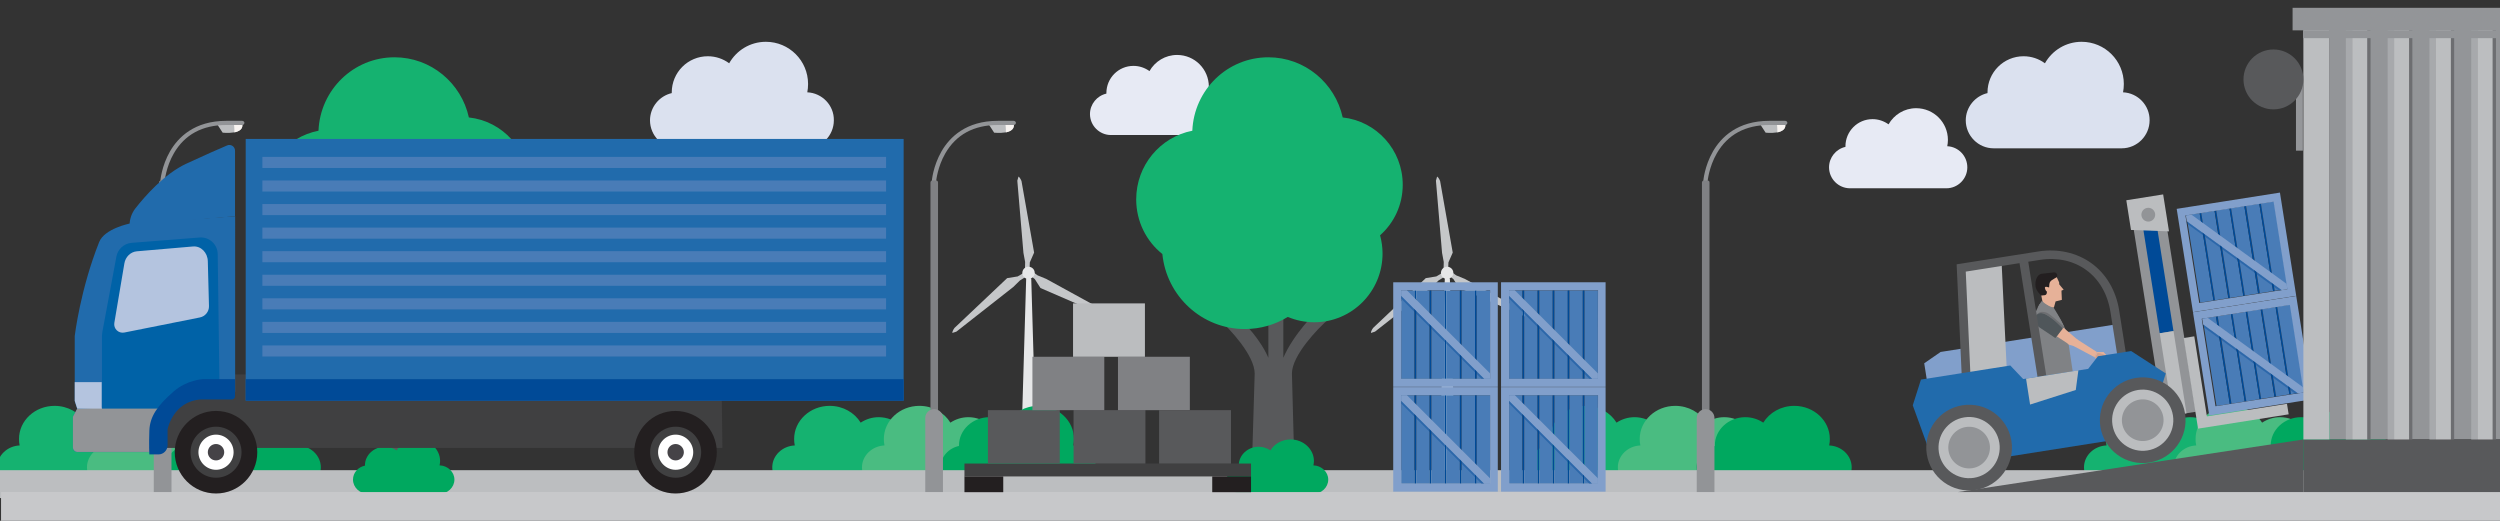 <?xml version="1.0" encoding="utf-8"?>
<!-- Generator: Adobe Illustrator 21.1.0, SVG Export Plug-In . SVG Version: 6.00 Build 0)  -->
<svg version="1.1" id="Layer_1" xmlns="http://www.w3.org/2000/svg" xmlns:xlink="http://www.w3.org/1999/xlink" x="0px" y="0px"
	 viewBox="0 0 1920 400" style="enable-background:new 0 0 1920 400;" xml:space="preserve">
<rect x="0" y="0" width="1920" height="400" fill="#333333" stroke="none"/>
<style type="text/css">
	.st0{fill:#C5C7C9;}
	.st1{fill:#E6E7E8;}
	.st2{fill:#15B270;}
	.st3{fill:#4ABC81;}
	.st4{fill:#00A85F;}
	.st5{fill:#BCBEC0;}
	.st6{fill:#E7EAF4;}
	.st7{fill:#DBE1EF;}
	.st8{fill:#929497;}
	.st9{fill:#004A97;}
	.st10{fill:#BBBDBF;}
	.st11{fill:#819FCB;}
	.st12{fill:#231F20;}
	.st13{fill:#E6B198;}
	.st14{fill:#808285;}
	.st15{fill:#CFA08C;}
	.st16{fill:#BD9480;}
	.st17{fill:#AE8878;}
	.st18{fill:#939598;}
	.st19{fill:#A7A9AC;}
	.st20{fill:#6D6E71;}
	.st21{fill:#4F565A;}
	.st22{fill:#58595B;}
	.st23{fill:#216BAC;}
	.st24{fill:#497CB7;}
	.st25{opacity:0.4;fill:#004A97;enable-background:new    ;}
	.st26{fill:#F8F4F1;}
	.st27{fill:#808184;}
	.st28{fill:#C7C8CA;}
	.st29{fill:#95979A;}
	.st30{fill:#404041;}
	.st31{fill:#0062A7;}
	.st32{fill:#B4C4DF;}
	.st33{fill:#FFFFFF;}
	.st34{fill:#454347;}
</style>
<g>
	<path class="st0" d="M1106,139l9.7,55l-3.3,7.5l-0.2,4.9l-3.5,0.1l0.1-5.3l-1.3-7l-4.7-55.4l0.9-3.2C1105,136.4,1106,139,1106,139"
		/>
	<path class="st0" d="M1118.4,211.5l6.6,2.7l48.7,26.7l2.2,2.5c-1.4,0.7-4.1,0-4.1,0l-51.2-22.2l-4.4-6.9l-3.9-2.9l1.8-3
		L1118.4,211.5"/>
	<path class="st0" d="M1095,213.6l8.1-1.3l4.2-2.5l2,2.8l-4.5,2.8l-5.1,5l-43.7,34.3l-3.1,1c-0.1-1.5,1.6-3.8,1.6-3.8L1095,213.6"/>
	<path class="st1" d="M1105.2,364h12.7l-4.4-150.1h-0.5c1.4-0.5,2.6-1.6,3-3.1c0.7-2.5-0.8-5.1-3.4-5.8c-2.5-0.7-5.1,0.8-5.8,3.4
		c-0.6,2.4,0.7,4.7,2.9,5.6h-0.1L1105.2,364z"/>
</g>
<g>
	<path class="st0" d="M784.5,139l9.7,55l-3.3,7.5l-0.2,4.9l-3.5,0.1l0.1-5.3l-1.3-7l-4.7-55.4l0.9-3.2
		C783.5,136.4,784.5,139,784.5,139"/>
	<path class="st0" d="M796.9,211.5l6.6,2.7l48.7,26.7l2.2,2.5c-1.4,0.7-4.1,0-4.1,0l-51.2-22.2l-4.4-6.9l-3.9-2.9l1.8-3L796.9,211.5
		"/>
	<path class="st0" d="M773.5,213.6l8.1-1.3l4.2-2.5l2,2.8l-4.5,2.8l-5.1,5l-43.7,34.3l-3.1,1c-0.1-1.5,1.6-3.8,1.6-3.8L773.5,213.6"
		/>
	<path class="st1" d="M783.7,364h12.7l-4.4-150.1h-0.5c1.4-0.5,2.6-1.6,3-3.1c0.7-2.5-0.8-5.1-3.4-5.8c-2.5-0.7-5.1,0.8-5.8,3.4
		c-0.6,2.4,0.7,4.7,2.9,5.6h-0.1L783.7,364z"/>
</g>
<g>
	<path class="st2" d="M1190.9,342.1c-0.4-1.6-0.5-3.3-0.5-5c0-14,12.2-25.4,27.3-25.4c10.2,0,19.1,5.2,23.8,12.9
		c3.9-2.6,8.7-4.2,13.8-4.2c12.9,0,23.4,9.7,23.4,21.7l0,0.4c8,1.7,14.1,8.4,14.1,16.4c0,9.2-8.1,16.8-18.1,16.8h-83
		c-9.9,0-18.1-7.5-18.1-16.8C1173.6,349.9,1181.3,342.5,1190.9,342.1"/>
	<path class="st3" d="M1259.8,342.1c-0.4-1.6-0.5-3.3-0.5-5c0-14,12.2-25.4,27.3-25.4c10.2,0,19.1,5.2,23.8,12.9
		c3.9-2.6,8.7-4.2,13.8-4.2c12.9,0,23.4,9.7,23.4,21.7l0,0.4c8,1.7,14.1,8.4,14.1,16.4c0,9.2-8.1,16.8-18.1,16.8h-83
		c-9.9,0-18.1-7.5-18.1-16.8C1242.5,349.9,1250.2,342.5,1259.8,342.1"/>
	<path class="st4" d="M1404.8,342.1c0.4-1.6,0.5-3.3,0.5-5c0-14-12.2-25.4-27.3-25.4c-10.2,0-19.1,5.2-23.8,12.9
		c-3.9-2.6-8.7-4.2-13.8-4.2c-12.9,0-23.4,9.7-23.4,21.7l0,0.4c-8,1.7-14.1,8.4-14.1,16.4c0,9.2,8.1,16.8,18.1,16.8h83
		c9.9,0,18.1-7.5,18.1-16.8C1422.1,349.9,1414.4,342.5,1404.8,342.1"/>
	<path class="st2" d="M1617.8,342.1c-0.4-1.6-0.5-3.3-0.5-5c0-14,12.2-25.4,27.3-25.4c10.2,0,19.1,5.2,23.8,12.9
		c3.9-2.6,8.7-4.2,13.8-4.2c12.9,0,23.4,9.7,23.4,21.7l0,0.4c8,1.7,14.1,8.4,14.1,16.4c0,9.2-8.1,16.8-18.1,16.8h-83
		c-9.9,0-18.1-7.5-18.1-16.8C1600.5,349.9,1608.2,342.5,1617.8,342.1"/>
	<path class="st3" d="M1686.7,342.1c-0.4-1.6-0.5-3.3-0.5-5c0-14,12.2-25.4,27.3-25.4c10.2,0,19.1,5.2,23.8,12.9
		c3.9-2.6,8.7-4.2,13.8-4.2c12.9,0,23.4,9.7,23.4,21.7l0,0.4c8,1.7,14.1,8.4,14.1,16.4c0,9.2-8.1,16.8-18.1,16.8h-83
		c-9.9,0-18.1-7.5-18.1-16.8C1669.4,349.9,1677.1,342.5,1686.7,342.1"/>
	<path class="st4" d="M1831.7,342.1c0.4-1.6,0.5-3.3,0.5-5c0-14-12.2-25.4-27.3-25.4c-10.2,0-19.1,5.2-23.8,12.9
		c-3.9-2.6-8.7-4.2-13.8-4.2c-12.9,0-23.4,9.7-23.4,21.7l0,0.4c-8,1.7-14.1,8.4-14.1,16.4c0,9.2,8.1,16.8,18.1,16.8h83
		c9.9,0,18.1-7.5,18.1-16.8C1849,349.9,1841.3,342.5,1831.7,342.1"/>
	<path class="st2" d="M610.4,342.1c-0.4-1.6-0.5-3.3-0.5-5c0-14,12.2-25.4,27.3-25.4c10.2,0,19.1,5.2,23.8,12.9
		c3.9-2.6,8.7-4.2,13.8-4.2c12.9,0,23.4,9.7,23.4,21.7l0,0.4c8,1.7,14.1,8.4,14.1,16.4c0,9.2-8.1,16.8-18.1,16.8h-83
		c-9.9,0-18.1-7.5-18.1-16.8C593.1,349.9,600.8,342.5,610.4,342.1"/>
	<path class="st3" d="M679.3,342.1c-0.4-1.6-0.5-3.3-0.5-5c0-14,12.2-25.4,27.3-25.4c10.2,0,19.1,5.2,23.8,12.9
		c3.9-2.6,8.7-4.2,13.8-4.2c12.9,0,23.4,9.7,23.4,21.7l0,0.4c8,1.7,14.1,8.4,14.1,16.4c0,9.2-8.1,16.8-18.1,16.8h-83
		c-9.9,0-18.1-7.5-18.1-16.8C662,349.9,669.8,342.5,679.3,342.1"/>
	<path class="st4" d="M824.3,342.1c0.4-1.6,0.5-3.3,0.5-5c0-14-12.2-25.4-27.3-25.4c-10.2,0-19.1,5.2-23.8,12.9
		c-3.9-2.6-8.7-4.2-13.8-4.2c-12.9,0-23.4,9.7-23.4,21.7l0,0.4c-8,1.7-14.1,8.4-14.1,16.4c0,9.2,8.1,16.8,18.1,16.8h83
		c9.9,0,18.1-7.5,18.1-16.8C841.6,349.9,833.9,342.5,824.3,342.1"/>
	<path class="st2" d="M15.1,342.1c-0.4-1.6-0.5-3.3-0.5-5c0-14,12.2-25.4,27.3-25.4c10.2,0,19.1,5.2,23.8,12.9
		c3.9-2.6,8.7-4.2,13.8-4.2c12.9,0,23.4,9.7,23.4,21.7l0,0.4c8,1.7,14.1,8.4,14.1,16.4c0,9.2-8.1,16.8-18.1,16.8h-83
		c-9.9,0-18.1-7.5-18.1-16.8C-2.2,349.9,5.6,342.5,15.1,342.1"/>
	<path class="st3" d="M84.1,342.1c-0.4-1.6-0.5-3.3-0.5-5c0-14,12.2-25.4,27.3-25.4c10.2,0,19.1,5.2,23.8,12.9
		c3.9-2.6,8.7-4.2,13.8-4.2c12.9,0,23.4,9.7,23.4,21.7l0,0.4c8,1.7,14.1,8.4,14.1,16.4c0,9.2-8.1,16.8-18.1,16.8h-83
		c-9.9,0-18.1-7.5-18.1-16.8C66.8,349.9,74.5,342.5,84.1,342.1"/>
	<path class="st4" d="M229.1,342.1c0.4-1.6,0.5-3.3,0.5-5c0-14-12.2-25.4-27.3-25.4c-10.2,0-19.1,5.2-23.8,12.9
		c-3.9-2.6-8.7-4.2-13.8-4.2c-12.9,0-23.4,9.7-23.4,21.7l0,0.4c-8,1.7-14.1,8.4-14.1,16.4c0,9.2,8.1,16.8,18.1,16.8h83
		c9.9,0,18.1-7.5,18.1-16.8C246.4,349.9,238.6,342.5,229.1,342.1"/>
	<rect x="-9" y="361.1" class="st5" width="1955.5" height="21.4"/>
</g>
<path class="st6" d="M1495.5,112.3c0.3-1.6,0.5-3.2,0.5-4.8c0-13.5-10.9-24.4-24.4-24.4c-9.1,0-17,5-21.2,12.4
	c-3.5-2.5-7.7-4-12.3-4c-11.5,0-20.8,9.3-20.8,20.9l0,0.4c-7.2,1.6-12.6,8.1-12.6,15.7c0,8.9,7.3,16.1,16.1,16.1h74
	c8.9,0,16.1-7.3,16.1-16.1C1510.9,119.8,1504.1,112.7,1495.5,112.3"/>
<path class="st7" d="M1630.5,70.9c0.4-2.1,0.6-4.2,0.6-6.4c0-17.9-14.5-32.4-32.4-32.4c-12.1,0-22.6,6.6-28.2,16.5
	c-4.6-3.4-10.3-5.4-16.4-5.4c-15.3,0-27.7,12.4-27.7,27.8l0,0.5c-9.5,2.2-16.7,10.8-16.7,20.9c0,11.8,9.6,21.5,21.4,21.5h98.4
	c11.8,0,21.4-9.7,21.4-21.5C1651,80.9,1641.9,71.4,1630.5,70.9"/>
<path class="st6" d="M927.9,71.4c0.3-1.6,0.5-3.2,0.5-4.8c0-13.5-10.9-24.4-24.4-24.4c-9.1,0-17,5-21.2,12.4c-3.5-2.5-7.7-4-12.3-4
	c-11.5,0-20.8,9.3-20.8,20.9l0,0.4c-7.2,1.6-12.6,8.1-12.6,15.7c0,8.9,7.3,16.1,16.1,16.1h74c8.9,0,16.1-7.3,16.1-16.1
	C943.4,78.9,936.5,71.8,927.9,71.4"/>
<path class="st7" d="M620,70.9c0.4-2.1,0.6-4.2,0.6-6.4c0-17.9-14.5-32.4-32.4-32.4c-12.1,0-22.6,6.6-28.2,16.5
	c-4.6-3.4-10.3-5.4-16.4-5.4c-15.3,0-27.7,12.4-27.7,27.8l0,0.5c-9.5,2.2-16.7,10.8-16.7,20.9c0,11.8,9.6,21.5,21.4,21.5h98.4
	c11.8,0,21.4-9.7,21.4-21.5C640.6,80.9,631.4,71.4,620,70.9"/>
<g>
	<g>
		<g>
			
				<rect x="1647.8" y="151.8" transform="matrix(0.988 -0.156 0.156 0.988 -16.445 261.57)" class="st8" width="25.4" height="167.7"/>
			
				<rect x="1650.1" y="152.2" transform="matrix(0.988 -0.156 0.156 0.988 -11.586 260.409)" class="st9" width="10.7" height="103.8"/>
			<polygon class="st10" points="1665.8,177.7 1636.6,176.6 1633,153.8 1661.3,149.3 			"/>
			
				<ellipse transform="matrix(0.988 -0.156 0.156 0.988 -5.591 258.99)" class="st8" cx="1649.5" cy="165.2" rx="5.3" ry="5.3"/>
			
				<rect x="1663.2" y="255" transform="matrix(0.988 -0.156 0.156 0.988 -24.331 263.455)" class="st10" width="10.7" height="63.9"/>
			<polygon class="st10" points="1694.9,319.8 1685.2,258.3 1677.1,259.6 1688.1,329.2 1757.7,318.2 1756.4,310.1 			"/>
		</g>
		<g>
			<polygon class="st11" points="1477.8,279 1490.4,270.3 1625.8,249 1631.4,284.6 1482.4,308.1 			"/>
			<g>
				<path class="st12" d="M1577.4,209.2c-3,0.3-6.6,0.7-9,1c-4.7,0.6-5.5,6.4-5.1,9.8c0.4,3.4,4.2,6.9,4.2,6.9l5.1,1.5l6.9-15.5
					C1580.7,211.3,1579.4,209,1577.4,209.2"/>
				<path class="st13" d="M1581.4,216.8l-1.8-3.9c0,0-2.4,1.3-3.7,2.2c-1.1,0.8-2.1,1.3-2.2,5.7c0,0-3.7-1.5-3.2,0.5
					c0.3,1.3,0.9,2.3,1.5,2.6c0,0,0.3,2.5-1.6,2.8c-1.9,0.3-2.7,0.2-2.7,0.2l0.8,4.1c0,0,0.7,6.8,8.9,5.2l1.3-4.7l4.8-1.2l-0.3-7.1
					l1.7-0.7l-3.4-4.1L1581.4,216.8"/>
				<path class="st14" d="M1568.3,231.1c0,0,3.5,3.9,8.9,5.2c0,0,4.9,7.8,7.1,12.5c2.1,4.7-2.9,0.7-2.9,0.7l-16.4-13.2
					C1565,236.3,1567.3,231.6,1568.3,231.1z"/>
				<path class="st14" d="M1576.3,237.7c-7.1-6.8-9.9-4.1-9.9-4.1s-4.1,7-5,12.3c-1,5.3-0.2,11.5-0.2,11.5l5.2,19.9l1,19.5
					c0,0,14.8,1.4,25.5-4.6l-1.3-8.5l-3.8-25.6c-0.2-1.5-0.6-2.9-1.2-4.2C1585.2,250.2,1581.6,242.6,1576.3,237.7"/>
				<path class="st13" d="M1608.6,274.3l3.5,3.7l3.6,0.4c0,0,1.9-3.2,2.5-5l-2.6-3l-5.2,0L1608.6,274.3"/>
				<path class="st15" d="M1615.7,278.3l-1.1-0.1l-1.7-0.2l-0.8-0.1l-3.1-3.2l1.9-3.6c2.6,0.1,5,1.1,7.2,2.5
					C1617.4,275.4,1615.8,278.2,1615.7,278.3C1615.7,278.3,1615.7,278.3,1615.7,278.3"/>
				<polyline class="st16" points="1583.3,292.7 1583.3,292.7 1583.9,292.5 1583.9,292.5 1583.3,292.7 				"/>
				<polyline class="st17" points="1579.5,294.1 1579.5,294.1 1583.3,292.7 1579.5,294.1 				"/>
				<g>
					<path class="st18" d="M1562.7,245c0-0.1,0-0.2,0-0.3C1562.7,244.8,1562.7,244.9,1562.7,245z"/>
					<path class="st18" d="M1565.2,250.3c0,0-0.1-0.1-0.1-0.1C1565.1,250.2,1565.1,250.2,1565.2,250.3z"/>
					<path class="st18" d="M1562.9,244.2c0-0.1,0-0.2,0.1-0.2C1562.9,244,1562.9,244.1,1562.9,244.2z"/>
					<path class="st18" d="M1566.2,251.3c-0.1-0.1-0.2-0.2-0.3-0.2C1566,251.1,1566.1,251.2,1566.2,251.3z"/>
					<path class="st18" d="M1563.2,243.2c0.2-0.3,0.3-0.6,0.5-0.8C1563.5,242.6,1563.4,242.9,1563.2,243.2z"/>
					<path class="st18" d="M1564.3,249.3c-0.1-0.1-0.1-0.1-0.1-0.2C1564.2,249.1,1564.2,249.2,1564.3,249.3z"/>
					<path class="st18" d="M1562.9,246.4c0-0.1,0-0.1,0-0.2C1562.8,246.3,1562.9,246.4,1562.9,246.4z"/>
					<path class="st18" d="M1563.1,247.1C1563.1,247.1,1563.1,247.1,1563.1,247.1C1563.1,247.1,1563.1,247.1,1563.1,247.1z"/>
					<path class="st18" d="M1562.8,245.7c0-0.1,0-0.2,0-0.3C1562.7,245.6,1562.7,245.6,1562.8,245.7z"/>
					<path class="st18" d="M1564.7,249.8c-0.1-0.1-0.1-0.1-0.2-0.2C1564.6,249.7,1564.7,249.7,1564.7,249.8z"/>
					<path class="st18" d="M1565.8,250.9c-0.1-0.1-0.2-0.1-0.2-0.2C1565.6,250.8,1565.7,250.8,1565.8,250.9z"/>
					<polygon class="st18" points="1566.9,251.8 1578.7,259.7 1578.7,259.7 					"/>
					<path class="st18" d="M1563.9,248.7c0-0.1-0.1-0.1-0.1-0.2C1563.8,248.5,1563.8,248.6,1563.9,248.7z"/>
					<path class="st18" d="M1566.2,251.3c0.4,0.3,0.6,0.5,0.6,0.5s-0.2-0.1-0.4-0.3C1566.4,251.5,1566.3,251.4,1566.2,251.3z"/>
					<path class="st18" d="M1563.5,248c0-0.1-0.1-0.1-0.1-0.2C1563.4,247.9,1563.4,247.9,1563.5,248z"/>
					<path class="st19" d="M1564.1,249c-0.1-0.1-0.2-0.3-0.3-0.4C1564,248.8,1564.1,248.9,1564.1,249z"/>
					<path class="st19" d="M1565.6,250.7c-0.1-0.1-0.3-0.3-0.4-0.4C1565.3,250.4,1565.4,250.6,1565.6,250.7z"/>
					<path class="st19" d="M1565.9,251c0,0-0.1-0.1-0.1-0.1C1565.8,251,1565.9,251,1565.9,251z"/>
					<path class="st19" d="M1565,250.1c-0.1-0.1-0.2-0.2-0.3-0.3C1564.8,249.9,1564.9,250,1565,250.1z"/>
					<path class="st19" d="M1564.6,249.6c-0.1-0.1-0.2-0.2-0.3-0.4C1564.4,249.4,1564.5,249.5,1564.6,249.6z"/>
					<path class="st19" d="M1562.9,244c0.1-0.3,0.2-0.5,0.3-0.8C1563.1,243.4,1563,243.7,1562.9,244z"/>
					<path class="st19" d="M1563.7,248.4c-0.1-0.2-0.2-0.3-0.3-0.5C1563.6,248.1,1563.6,248.3,1563.7,248.4z"/>
					<path class="st19" d="M1566.2,251.3C1566.2,251.3,1566.2,251.3,1566.2,251.3C1566.2,251.3,1566.2,251.3,1566.2,251.3z"/>
					<path class="st19" d="M1562.8,244.7c0-0.2,0.1-0.3,0.1-0.5C1562.8,244.4,1562.8,244.5,1562.8,244.7z"/>
					<polygon class="st19" points="1608.9,275.1 1609.1,274.8 1610.4,272.3 					"/>
					<path class="st19" d="M1563.7,242.4C1563.7,242.3,1563.7,242.3,1563.7,242.4C1563.7,242.3,1563.7,242.4,1563.7,242.4z"/>
					<path class="st19" d="M1563.1,247.1c-0.1-0.2-0.1-0.4-0.2-0.6C1562.9,246.7,1563,246.9,1563.1,247.1z"/>
					<path class="st19" d="M1563.4,247.8c-0.1-0.2-0.2-0.4-0.3-0.7C1563.2,247.4,1563.3,247.6,1563.4,247.8z"/>
					<path class="st19" d="M1562.8,246.2c0-0.2-0.1-0.3-0.1-0.5C1562.8,245.9,1562.8,246.1,1562.8,246.2z"/>
					<path class="st19" d="M1562.7,245.5c0-0.2,0-0.3,0-0.5C1562.7,245.1,1562.7,245.3,1562.7,245.5z"/>
					<polygon class="st13" points="1579.7,258.4 1587.2,263.3 1588.9,264.7 1592.6,265.8 1608.6,274.3 1610.5,270.4 1596.6,261.5 
						1594.4,259.9 1584.1,251.1 					"/>
					<path class="st20" d="M1567,240.5c2.9-0.3,6.5,2.3,8.7,3.9c3.1,2.3,5.8,5.2,8.7,7.9l0.9-1.2c-4.6-4.3-11-10-13.3-10.9
						c-3.5-1.3-6.3-0.9-8.2,2c0.2-0.2,0.3-0.5,0.5-0.7C1565.1,241.1,1566,240.6,1567,240.5z"/>
					<path class="st21" d="M1584.3,252.3c-2.8-2.7-5.5-5.6-8.7-7.9c-2.2-1.6-5.8-4.2-8.7-3.9c-1,0.1-1.9,0.6-2.7,1.1
						c-0.2,0.2-0.3,0.4-0.5,0.7c0,0,0,0.1-0.1,0.1c-0.2,0.3-0.3,0.5-0.5,0.8c-0.1,0.3-0.2,0.5-0.3,0.8c0,0.1,0,0.2-0.1,0.2
						c0,0.2-0.1,0.3-0.1,0.5c0,0.1,0,0.2,0,0.3c0,0.2,0,0.3,0,0.5c0,0.1,0,0.2,0,0.3c0,0.2,0,0.3,0.1,0.5c0,0.1,0,0.1,0,0.2
						c0.1,0.2,0.1,0.4,0.2,0.6c0,0,0,0,0,0c0.1,0.2,0.2,0.5,0.3,0.7c0,0.1,0.1,0.1,0.1,0.2c0.1,0.2,0.2,0.3,0.3,0.5
						c0,0.1,0.1,0.1,0.1,0.2c0.1,0.1,0.2,0.3,0.3,0.4c0,0.1,0.1,0.1,0.1,0.2c0.1,0.1,0.2,0.2,0.3,0.4c0.1,0.1,0.1,0.1,0.2,0.2
						c0.1,0.1,0.2,0.2,0.3,0.3c0,0,0.1,0.1,0.1,0.1c0.1,0.1,0.3,0.3,0.4,0.4c0.1,0.1,0.2,0.2,0.2,0.2c0,0,0.1,0.1,0.1,0.1
						c0.1,0.1,0.2,0.2,0.3,0.2c0,0,0,0,0,0c0.1,0.1,0.2,0.2,0.3,0.2c0.2,0.2,0.4,0.3,0.4,0.3l11.8,7.9L1584.3,252.3z"/>
				</g>
			</g>
			<path class="st10" d="M1537.2,201c-16.2,2.6-30.9,4.9-30.9,4.9l3.9,86.8l31.2-4.9C1540,262.2,1538.3,221.7,1537.2,201z"/>
			<path class="st22" d="M1606,202c-11.2-8-25.6-11.2-40.4-8.9l-62.9,9.9l4.1,89.8l6.7-0.4l-3.8-83.8l41.3-6.5l15.3,96.8l6.7-1.1
				l-15.3-96.8l8.9-1.4c27.5-4.3,49.8,12,54.2,39.8l5.5,34.8l6.7-1.1l-5.5-34.8C1625.1,223.2,1617.5,210.2,1606,202z"/>
			<polygon class="st23" points="1648.6,333.9 1486.5,359.5 1469,311.3 1475.3,291.5 1543.9,280.7 1553.8,291.1 1603.7,283.3 
				1611.2,273.6 1636.7,269.6 1663.3,286.8 			"/>
			<polygon class="st10" points="1596.2,284.4 1556,290.8 1559.1,310.7 1594.2,299.5 			"/>
		</g>
		<g>
			
				<ellipse transform="matrix(0.988 -0.156 0.156 0.988 -30.234 260.25)" class="st22" cx="1645.2" cy="323" rx="32.9" ry="32.9"/>
			
				<ellipse transform="matrix(0.988 -0.156 0.156 0.988 -30.234 260.25)" class="st10" cx="1645.2" cy="323" rx="23.5" ry="23.5"/>
			
				<ellipse transform="matrix(0.988 -0.156 0.156 0.988 -30.234 260.25)" class="st8" cx="1645.2" cy="323" rx="16" ry="16"/>
		</g>
		<g>
			
				<ellipse transform="matrix(0.988 -0.156 0.156 0.988 -35.137 239.738)" class="st22" cx="1511.9" cy="344" rx="32.9" ry="32.9"/>
			
				<ellipse transform="matrix(0.988 -0.156 0.156 0.988 -35.137 239.738)" class="st10" cx="1511.9" cy="344" rx="23.5" ry="23.5"/>
			<ellipse transform="matrix(0.988 -0.156 0.156 0.988 -35.137 239.738)" class="st8" cx="1511.9" cy="344" rx="16" ry="16"/>
		</g>
	</g>
	<g>
		
			<rect id="XMLID_60_" x="1696.5" y="243.7" transform="matrix(0.988 -0.156 0.156 0.988 -22.482 268.498)" class="st24" width="10.3" height="68"/>
		
			<rect id="XMLID_59_" x="1706.7" y="242.8" transform="matrix(0.988 -0.156 0.156 0.988 -22.272 269.378)" class="st9" width="1.3" height="68"/>
		
			<rect id="XMLID_58_" x="1708" y="241.9" transform="matrix(0.988 -0.156 0.156 0.988 -22.061 270.258)" class="st24" width="10.3" height="68"/>
		
			<rect id="XMLID_57_" x="1718.2" y="241" transform="matrix(0.988 -0.156 0.156 0.988 -21.851 271.138)" class="st9" width="1.3" height="68"/>
		
			<rect id="XMLID_56_" x="1719.4" y="240.1" transform="matrix(0.988 -0.156 0.156 0.988 -21.64 272.018)" class="st24" width="10.3" height="68"/>
		
			<rect id="XMLID_55_" x="1729.6" y="239.1" transform="matrix(0.988 -0.156 0.156 0.988 -21.43 272.899)" class="st9" width="1.3" height="68"/>
		
			<rect id="XMLID_54_" x="1730.8" y="238.2" transform="matrix(0.988 -0.156 0.156 0.988 -21.22 273.779)" class="st24" width="10.3" height="68"/>
		
			<rect id="XMLID_53_" x="1741.1" y="237.3" transform="matrix(0.988 -0.156 0.156 0.988 -21.009 274.659)" class="st9" width="1.3" height="68"/>
		
			<rect id="XMLID_52_" x="1742.3" y="236.4" transform="matrix(0.988 -0.156 0.156 0.988 -20.799 275.539)" class="st24" width="10.3" height="68"/>
		
			<rect id="XMLID_51_" x="1752.5" y="235.5" transform="matrix(0.988 -0.156 0.156 0.988 -20.588 276.419)" class="st9" width="1.3" height="68"/>
		
			<rect id="XMLID_50_" x="1753.7" y="234.6" transform="matrix(0.988 -0.156 0.156 0.988 -20.378 277.3)" class="st24" width="10.3" height="68"/>
		<path id="XMLID_49_" class="st11" d="M1684.2,239.8l12.5,79.3l79.3-12.5l-12.5-79.3L1684.2,239.8z M1769.2,301.4l-10.2,1.6
			l-1.3,0.2l-10.2,1.6l-1.3,0.2l-10.2,1.6l-1.3,0.2l-10.2,1.6l-1.3,0.2l-10.2,1.6l-1.3,0.2l-10.2,1.6l-10.6-67.2l10.2-1.6l1.3-0.2
			l10.2-1.6l1.3-0.2l10.2-1.6l1.3-0.2l10.2-1.6l1.3-0.2l10.2-1.6l1.3-0.2l10.2-1.6L1769.2,301.4L1769.2,301.4z"/>
		<polygon id="XMLID_48_" class="st11" points="1692,249.2 1764.8,302.1 1769.2,301.4 1768.6,297.3 1695.6,244.2 1691.3,244.9 		"/>
		<g id="XMLID_46_">
			<polygon id="XMLID_47_" class="st25" points="1692,249.2 1692.3,251.2 1762.7,302.4 1764.8,302.1 			"/>
		</g>
	</g>
	<g>
		
			<rect id="XMLID_45_" x="1684" y="164.3" transform="matrix(0.988 -0.156 0.156 0.988 -10.277 265.58)" class="st24" width="10.3" height="68"/>
		
			<rect id="XMLID_44_" x="1694.2" y="163.4" transform="matrix(0.988 -0.156 0.156 0.988 -10.067 266.46)" class="st9" width="1.3" height="68"/>
		
			<rect id="XMLID_43_" x="1695.4" y="162.5" transform="matrix(0.988 -0.156 0.156 0.988 -9.856 267.341)" class="st24" width="10.3" height="68"/>
		
			<rect id="XMLID_42_" x="1705.7" y="161.6" transform="matrix(0.988 -0.156 0.156 0.988 -9.646 268.221)" class="st9" width="1.3" height="68"/>
		
			<rect id="XMLID_41_" x="1706.9" y="160.7" transform="matrix(0.988 -0.156 0.156 0.988 -9.435 269.101)" class="st24" width="10.3" height="68"/>
		
			<rect id="XMLID_40_" x="1717.1" y="159.8" transform="matrix(0.988 -0.156 0.156 0.988 -9.225 269.981)" class="st9" width="1.3" height="68"/>
		
			<rect id="XMLID_39_" x="1718.3" y="158.9" transform="matrix(0.988 -0.156 0.156 0.988 -9.015 270.861)" class="st24" width="10.3" height="68"/>
		
			<rect id="XMLID_38_" x="1728.5" y="158" transform="matrix(0.988 -0.156 0.156 0.988 -8.804 271.741)" class="st9" width="1.3" height="68"/>
		
			<rect id="XMLID_37_" x="1729.8" y="157.1" transform="matrix(0.988 -0.156 0.156 0.988 -8.594 272.622)" class="st24" width="10.3" height="68"/>
		
			<rect id="XMLID_36_" x="1740" y="156.2" transform="matrix(0.988 -0.156 0.156 0.988 -8.383 273.502)" class="st9" width="1.3" height="68"/>
		
			<rect id="XMLID_35_" x="1741.2" y="155.3" transform="matrix(0.988 -0.156 0.156 0.988 -8.173 274.382)" class="st24" width="10.3" height="68"/>
		<path id="XMLID_34_" class="st11" d="M1671.7,160.4l12.5,79.3l79.3-12.5l-12.5-79.3L1671.7,160.4z M1756.7,222.1l-10.2,1.6
			l-1.3,0.2l-10.2,1.6l-1.3,0.2l-10.2,1.6l-1.3,0.2l-10.2,1.6l-1.3,0.2l-10.2,1.6l-1.3,0.2l-10.2,1.6l-10.6-67.2l10.2-1.6l1.3-0.2
			l10.2-1.6l1.3-0.2l10.2-1.6l1.3-0.2l10.2-1.6l1.3-0.2l10.2-1.6l1.3-0.2l10.2-1.6L1756.7,222.1L1756.7,222.1z"/>
		<polygon id="XMLID_33_" class="st11" points="1679.4,169.9 1752.3,222.8 1756.7,222.1 1756.1,218 1683.1,164.9 1678.8,165.6 		"/>
		<g id="XMLID_31_">
			<polygon id="XMLID_32_" class="st25" points="1679.4,169.9 1679.8,171.9 1750.2,223.1 1752.3,222.8 			"/>
		</g>
	</g>
</g>
<rect x="1789" y="9.5" class="st18" width="160" height="328"/>
<g>
	<g>
		<path class="st10" d="M758.9,94.8l4.6,7.1c0,0,17.5,2,15-7.5C778.5,94.4,769.6,93.4,758.9,94.8"/>
		<path class="st26" d="M771.8,94.1c0.5,1.7,0.7,3.4,0.7,5.2c0,0.8,0,1.6,0,2.4c3.8-0.8,7.1-2.7,5.9-7.2
			C778.5,94.4,775.9,94.1,771.8,94.1"/>
		<path class="st8" d="M778.5,92.8h-12.2c-24.5,0-37,12.7-43.2,23.4c-6.6,11.5-7.5,22.8-7.5,23.3v0.1V381h3.3V139.6
			c0.1-0.8,1.1-11.4,7.1-21.8c8.3-14.4,21.9-21.8,40.3-21.8h12.2c0.9,0,1.7-0.7,1.7-1.7C780.2,93.5,779.4,92.8,778.5,92.8"/>
		<path class="st27" d="M718.9,138.6h-2.7c-0.9,0-1.6,0.7-1.6,1.6V381h5.8V140.2C720.5,139.4,719.8,138.6,718.9,138.6"/>
		<path class="st8" d="M717.4,314.2c-3.8,0-6.8,3.1-6.8,6.8v60.2h13.6V321C724.2,317.3,721.2,314.2,717.4,314.2"/>
	</g>
	<g>
		<path class="st10" d="M1351.4,94.8l4.6,7.1c0,0,17.5,2,15-7.5C1371,94.4,1362.1,93.4,1351.4,94.8"/>
		<path class="st26" d="M1364.3,94.1c0.5,1.7,0.7,3.4,0.7,5.2c0,0.8,0,1.6,0,2.4c3.8-0.8,7.1-2.7,5.9-7.2
			C1371,94.4,1368.4,94.1,1364.3,94.1"/>
		<path class="st8" d="M1371,92.8h-12.2c-24.5,0-37,12.7-43.2,23.4c-6.6,11.5-7.5,22.8-7.5,23.3v0.1V381h3.3V139.6
			c0.1-0.8,1.1-11.4,7.1-21.8c8.3-14.4,21.9-21.8,40.3-21.8h12.2c0.9,0,1.7-0.7,1.7-1.7C1372.7,93.5,1371.9,92.8,1371,92.8"/>
		<path class="st27" d="M1311.4,138.6h-2.7c-0.9,0-1.6,0.7-1.6,1.6V381h5.8V140.2C1313,139.4,1312.3,138.6,1311.4,138.6"/>
		<path class="st8" d="M1309.9,314.2c-3.8,0-6.8,3.1-6.8,6.8v60.2h13.6V321C1316.7,317.3,1313.7,314.2,1309.9,314.2"/>
	</g>
	<g>
		<path class="st10" d="M166.4,94.8l4.6,7.1c0,0,17.5,2,15-7.5C186,94.4,177.1,93.4,166.4,94.8"/>
		<path class="st26" d="M179.3,94.1c0.5,1.7,0.7,3.4,0.7,5.2c0,0.8,0,1.6,0,2.4c3.8-0.8,7.1-2.7,5.9-7.2
			C186,94.4,183.4,94.1,179.3,94.1"/>
		<path class="st8" d="M186,92.8h-12.2c-24.5,0-37,12.7-43.2,23.4c-6.6,11.5-7.5,22.8-7.5,23.3v0.1V381h3.3V139.6
			c0.1-0.8,1.1-11.4,7.1-21.8c8.3-14.4,21.9-21.8,40.3-21.8H186c0.9,0,1.7-0.7,1.7-1.7C187.7,93.5,186.9,92.8,186,92.8"/>
		<path class="st27" d="M126.4,138.6h-2.7c-0.9,0-1.6,0.7-1.6,1.6V381h5.8V140.2C128,139.4,127.3,138.6,126.4,138.6"/>
		<path class="st8" d="M124.9,314.2c-3.8,0-6.8,3.1-6.8,6.8v60.2h13.6V321C131.7,317.3,128.7,314.2,124.9,314.2"/>
	</g>
	<g>
		<path class="st22" d="M944.3,237c2.6,2.3,22.1,19.7,29.8,37.8v-32.6h11.5v32.6c7.7-18.1,25.2-35.5,27.8-37.8l6.7,8.3
			c-7.7,6.7-27.9,27.5-27.9,41.6l2.4,90h-33.7l2.7-90c0-14-19.5-34.7-27.2-41.5L944.3,237"/>
		<path class="st2" d="M872.6,153.1c0-26.1,18.5-47.9,43.1-52.7C917,69,942.6,44,974.1,44c28,0,51.3,19.8,57.1,46.2
			c25.9,2.8,46.1,24.8,46.1,51.7c0,15.5-6.7,29.3-17.4,38.8c1.2,4.5,1.9,9.1,1.9,14c0,29.2-23.5,52.8-52.5,52.8
			c-7.2,0-14-1.5-20.3-4.1c-9.6,5.9-20.9,9.3-33,9.3c-33,0-60.1-25.3-63.3-57.6C880.4,185.3,872.6,170.1,872.6,153.1"/>
		<path class="st4" d="M1008.7,357.4c0.2-1.1,0.4-2.2,0.4-3.3c0-9.1-8-16.6-17.9-16.6c-6.7,0-12.5,3.4-15.5,8.4
			c-2.5-1.7-5.7-2.8-9-2.8c-8.4,0-15.3,6.4-15.3,14.2v0.3c-5.3,1.1-9.2,5.5-9.2,10.7c0,6.1,5.3,11,11.8,11h54.3
			c6.5,0,11.8-4.9,11.8-11C1020.1,362.5,1015,357.6,1008.7,357.4"/>
	</g>
	<g>
		<path class="st22" d="M273.2,237c2.6,2.3,22.1,19.7,29.8,37.8v-32.6h11.5v32.6c7.7-18.1,25.2-35.5,27.8-37.8l6.7,8.3
			c-7.7,6.7-27.9,27.5-27.9,41.6l2.4,90h-33.7l2.7-90c0-14-19.5-34.7-27.2-41.5L273.2,237"/>
		<path class="st2" d="M201.5,153.1c0-26.1,18.5-47.9,43.1-52.7C245.9,69,271.5,44,303,44c28,0,51.3,19.8,57.1,46.2
			c25.9,2.8,46.1,24.8,46.1,51.7c0,15.5-6.7,29.3-17.4,38.8c1.2,4.5,1.9,9.1,1.9,14c0,29.2-23.5,52.8-52.5,52.8
			c-7.2,0-14-1.5-20.3-4.1c-9.6,5.9-20.9,9.3-33,9.3c-33,0-60.1-25.3-63.3-57.6C209.3,185.3,201.5,170.1,201.5,153.1"/>
		<path class="st4" d="M337.6,357.4c0.2-1.1,0.4-2.2,0.4-3.3c0-9.1-8-16.6-17.9-16.6c-6.7,0-12.5,3.4-15.5,8.4
			c-2.5-1.7-5.7-2.8-9-2.8c-8.4,0-15.3,6.4-15.3,14.2v0.3c-5.3,1.1-9.2,5.5-9.2,10.7c0,6.1,5.3,11,11.8,11h54.3
			c6.5,0,11.8-4.9,11.8-11C349,362.5,343.9,357.6,337.6,357.4"/>
	</g>
</g>
<g>
	<rect x="0.8" y="377.9" class="st28" width="1948.2" height="64.6"/>
</g>
<polygon class="st22" points="1503.6,377.9 1769,377.9 1769,337.5 "/>
<rect x="1769" y="337.5" class="st22" width="180" height="40.4"/>
<rect x="1769" y="9.5" class="st5" width="20" height="328"/>
<g>
	<rect x="1801.6" y="9.5" class="st19" width="5" height="328"/>
	<rect x="1806.6" y="9.5" class="st5" width="11.5" height="328"/>
	<rect x="1818.1" y="9.5" class="st20" width="2.5" height="328"/>
</g>
<g>
	<rect x="1833.7" y="9.5" class="st19" width="5" height="328"/>
	<rect x="1838.7" y="9.5" class="st5" width="11.5" height="328"/>
	<rect x="1850.2" y="9.5" class="st20" width="2.5" height="328"/>
</g>
<g>
	<rect x="1865.8" y="9.5" class="st19" width="5" height="328"/>
	<rect x="1870.8" y="9.5" class="st5" width="11.5" height="328"/>
	<rect x="1882.3" y="9.5" class="st20" width="2.5" height="328"/>
</g>
<g>
	<rect x="1897.9" y="9.5" class="st19" width="5" height="328"/>
	<rect x="1902.9" y="9.5" class="st5" width="11.5" height="328"/>
	<rect x="1914.4" y="9.5" class="st20" width="2.5" height="328"/>
</g>
<g>
	<rect x="1930" y="9.5" class="st19" width="5" height="328"/>
	<rect x="1935" y="9.5" class="st5" width="11.5" height="328"/>
	<rect x="1946.5" y="9.5" class="st20" width="2.5" height="328"/>
</g>
<rect x="1763.3" y="61" class="st29" width="5.3" height="54.7"/>
<circle class="st22" cx="1746" cy="61" r="23"/>
<rect x="1760.7" y="6" class="st18" width="188.3" height="17.3"/>
<rect x="1768.7" y="23.3" class="st18" width="180.3" height="6"/>
<g>
	<rect id="XMLID_15_" x="1076.1" y="303.5" class="st24" width="10.3" height="68"/>
	<rect id="XMLID_14_" x="1086.4" y="303.5" class="st9" width="1.3" height="68"/>
	<rect id="XMLID_13_" x="1087.7" y="303.5" class="st24" width="10.3" height="68"/>
	<rect id="XMLID_12_" x="1098" y="303.5" class="st9" width="1.3" height="68"/>
	<rect id="XMLID_11_" x="1099.3" y="303.5" class="st24" width="10.3" height="68"/>
	<rect id="XMLID_10_" x="1109.6" y="303.5" class="st9" width="1.3" height="68"/>
	<rect id="XMLID_9_" x="1110.9" y="303.5" class="st24" width="10.3" height="68"/>
	<rect id="XMLID_8_" x="1121.2" y="303.5" class="st9" width="1.3" height="68"/>
	<rect id="XMLID_7_" x="1122.5" y="303.5" class="st24" width="10.3" height="68"/>
	<rect id="XMLID_6_" x="1132.8" y="303.5" class="st9" width="1.3" height="68"/>
	<rect id="XMLID_5_" x="1134.1" y="303.5" class="st24" width="10.3" height="68"/>
	<path id="XMLID_4_" class="st11" d="M1070,297.3v80.3h80.3v-80.3H1070z M1144.4,371.5h-10.3h-1.3h-10.3h-1.3h-10.3h-1.3h-10.3h-1.3
		h-10.3h-1.3h-10.3v-68h10.3h1.3h10.3h1.3h10.3h1.3h10.3h1.3h10.3h1.3h10.3V371.5L1144.4,371.5z"/>
	<polygon id="XMLID_3_" class="st11" points="1076.1,307.9 1139.8,371.5 1144.4,371.5 1144.4,367.4 1080.5,303.5 1076.1,303.5 	"/>
	<g id="XMLID_1_">
		<polygon id="XMLID_2_" class="st25" points="1076.1,307.9 1076.1,309.9 1137.8,371.5 1139.8,371.5 		"/>
	</g>
</g>
<g>
	<rect id="XMLID_30_" x="1159" y="303.5" class="st24" width="10.3" height="68"/>
	<rect id="XMLID_29_" x="1169.3" y="303.5" class="st9" width="1.3" height="68"/>
	<rect id="XMLID_28_" x="1170.6" y="303.5" class="st24" width="10.3" height="68"/>
	<rect id="XMLID_27_" x="1180.9" y="303.5" class="st9" width="1.3" height="68"/>
	<rect id="XMLID_26_" x="1182.2" y="303.5" class="st24" width="10.3" height="68"/>
	<rect id="XMLID_25_" x="1192.5" y="303.5" class="st9" width="1.3" height="68"/>
	<rect id="XMLID_24_" x="1193.8" y="303.5" class="st24" width="10.3" height="68"/>
	<rect id="XMLID_23_" x="1204" y="303.5" class="st9" width="1.3" height="68"/>
	<rect id="XMLID_22_" x="1205.3" y="303.5" class="st24" width="10.3" height="68"/>
	<rect id="XMLID_21_" x="1215.6" y="303.5" class="st9" width="1.3" height="68"/>
	<rect id="XMLID_20_" x="1216.9" y="303.5" class="st24" width="10.3" height="68"/>
	<path id="XMLID_19_" class="st11" d="M1152.8,297.3v80.3h80.3v-80.3H1152.8z M1227.2,371.5h-10.3h-1.3h-10.3h-1.3h-10.3h-1.3h-10.3
		h-1.3h-10.3h-1.3H1159v-68h10.3h1.3h10.3h1.3h10.3h1.3h10.3h1.3h10.3h1.3h10.3L1227.2,371.5L1227.2,371.5z"/>
	<polygon id="XMLID_18_" class="st11" points="1159,307.9 1222.7,371.5 1227.2,371.5 1227.2,367.4 1163.4,303.5 1159,303.5 	"/>
	<g id="XMLID_16_">
		<polygon id="XMLID_17_" class="st25" points="1159,307.9 1159,309.9 1220.6,371.5 1222.7,371.5 		"/>
	</g>
</g>
<g>
	<rect id="XMLID_90_" x="1159" y="223" class="st24" width="10.3" height="68"/>
	<rect id="XMLID_89_" x="1169.3" y="223" class="st9" width="1.3" height="68"/>
	<rect id="XMLID_88_" x="1170.6" y="223" class="st24" width="10.3" height="68"/>
	<rect id="XMLID_87_" x="1180.9" y="223" class="st9" width="1.3" height="68"/>
	<rect id="XMLID_86_" x="1182.2" y="223" class="st24" width="10.3" height="68"/>
	<rect id="XMLID_85_" x="1192.5" y="223" class="st9" width="1.3" height="68"/>
	<rect id="XMLID_84_" x="1193.8" y="223" class="st24" width="10.3" height="68"/>
	<rect id="XMLID_83_" x="1204" y="223" class="st9" width="1.3" height="68"/>
	<rect id="XMLID_82_" x="1205.3" y="223" class="st24" width="10.3" height="68"/>
	<rect id="XMLID_81_" x="1215.6" y="223" class="st9" width="1.3" height="68"/>
	<rect id="XMLID_80_" x="1216.9" y="223" class="st24" width="10.3" height="68"/>
	<path id="XMLID_79_" class="st11" d="M1152.8,216.8v80.3h80.3v-80.3H1152.8z M1227.2,290.9h-10.3h-1.3h-10.3h-1.3h-10.3h-1.3h-10.3
		h-1.3h-10.3h-1.3H1159v-68h10.3h1.3h10.3h1.3h10.3h1.3h10.3h1.3h10.3h1.3h10.3L1227.2,290.9L1227.2,290.9z"/>
	<polygon id="XMLID_78_" class="st11" points="1159,227.3 1222.7,290.9 1227.2,290.9 1227.2,286.8 1163.4,223 1159,223 	"/>
	<g id="XMLID_76_">
		<polygon id="XMLID_77_" class="st25" points="1159,227.3 1159,229.4 1220.6,290.9 1222.7,290.9 		"/>
	</g>
</g>
<g>
	<rect id="XMLID_105_" x="1076.1" y="223" class="st24" width="10.3" height="68"/>
	<rect id="XMLID_104_" x="1086.4" y="223" class="st9" width="1.3" height="68"/>
	<rect id="XMLID_103_" x="1087.7" y="223" class="st24" width="10.3" height="68"/>
	<rect id="XMLID_102_" x="1098" y="223" class="st9" width="1.3" height="68"/>
	<rect id="XMLID_101_" x="1099.3" y="223" class="st24" width="10.3" height="68"/>
	<rect id="XMLID_100_" x="1109.6" y="223" class="st9" width="1.3" height="68"/>
	<rect id="XMLID_99_" x="1110.9" y="223" class="st24" width="10.3" height="68"/>
	<rect id="XMLID_98_" x="1121.2" y="223" class="st9" width="1.3" height="68"/>
	<rect id="XMLID_97_" x="1122.5" y="223" class="st24" width="10.3" height="68"/>
	<rect id="XMLID_96_" x="1132.8" y="223" class="st9" width="1.3" height="68"/>
	<rect id="XMLID_95_" x="1134.1" y="223" class="st24" width="10.3" height="68"/>
	<path id="XMLID_94_" class="st11" d="M1070,216.8v80.3h80.3v-80.3H1070z M1144.4,290.9h-10.3h-1.3h-10.3h-1.3h-10.3h-1.3h-10.3
		h-1.3h-10.3h-1.3h-10.3v-68h10.3h1.3h10.3h1.3h10.3h1.3h10.3h1.3h10.3h1.3h10.3V290.9L1144.4,290.9z"/>
	<polygon id="XMLID_93_" class="st11" points="1076.1,227.3 1139.8,290.9 1144.4,290.9 1144.4,286.8 1080.5,223 1076.1,223 	"/>
	<g id="XMLID_91_">
		<polygon id="XMLID_92_" class="st25" points="1076.1,227.3 1076.1,229.4 1137.8,290.9 1139.8,290.9 		"/>
	</g>
</g>
<g>
	<rect x="740.7" y="356" class="st30" width="220.1" height="9.9"/>
	<rect x="740.7" y="365.9" class="st12" width="29.8" height="12.1"/>
	<rect x="931" y="365.9" class="st12" width="29.8" height="12.1"/>
	<rect x="758.7" y="315" class="st22" width="55.2" height="41"/>
	<rect x="824.5" y="315" class="st22" width="55.2" height="41"/>
	<rect x="792.9" y="274" class="st27" width="55.2" height="41"/>
	<rect x="858.6" y="274" class="st27" width="55.2" height="41"/>
	<rect x="824.1" y="233" class="st10" width="55.2" height="41"/>
	<rect x="890.2" y="315" class="st22" width="55.2" height="41"/>
</g>
<g>
	<polyline class="st30" points="554.8,344 114.6,344 114.6,287.6 554.1,287.6 554.8,344 	"/>
	<path class="st23" d="M99.5,173.1L99.5,173.1c0-4.7,1.6-9.4,4.5-13.1c7.2-9.2,22.4-26.6,39.1-34.3c14.3-6.6,25.1-11.4,31.3-14
		c2.9-1.3,6.1,0.9,6.1,4v50.4L99.5,173.1"/>
	<path class="st23" d="M180.5,166.1l-81,5.6c0,0-19.2,3.9-23.3,14.1C61.6,222.4,57.4,258,57.4,258v50l1.9,5.9l-3.3,6.3v23.4
		c0,2,1.6,3.6,3.6,3.6H124v-10.8c0-25.3,31.5-35.5,40.3-35.5h16.3V166.1"/>
	<path class="st8" d="M59.3,313.8L59.3,313.8l-3.3,6.3v23.4c0,2,1.6,3.6,3.6,3.6H124v-10.8c0-11.1,6.1-19.3,13.6-24.9
		C111.4,311.2,85.3,313,59.3,313.8"/>
	<path class="st31" d="M78.1,313.8h45.2c0,0,3.3-6.3,10.4-12.6c7-6.3,34.8-9.2,34.8-9.2l-1.3-96.9c-0.1-7.4-6.5-13.3-13.9-12.7
		l-52.2,4.1c-5.9,0.5-10.6,4.8-11.7,10.5l-10.9,58.5c-0.1,0.8-0.2,1.6-0.2,2.4v55.9"/>
	<path class="st32" d="M153.5,243.8c4.1-0.8,7.1-4.5,7-8.7l-0.9-34.4c-0.1-6.7-5.3-12-11.5-11.4l-43,3.7c-4.8,0.4-8.8,4.3-9.6,9.4
		c0,0-5.1,30-7.7,45.6c-0.7,4.5,3.2,8.2,7.6,7.4L153.5,243.8"/>
	<polyline class="st32" points="59.3,313.8 57.4,307.9 57.4,293.5 78.1,293.5 78.1,313.8 59.3,313.8 	"/>
	<path class="st12" d="M197.6,347.3c0,17.5-14.2,31.7-31.7,31.7s-31.7-14.2-31.7-31.7s14.2-31.7,31.7-31.7S197.6,329.9,197.6,347.3"
		/>
	<path class="st30" d="M185.5,347.3c0,10.8-8.8,19.6-19.6,19.6c-10.8,0-19.6-8.8-19.6-19.6c0-10.8,8.8-19.6,19.6-19.6
		C176.7,327.7,185.5,336.5,185.5,347.3"/>
	<path class="st33" d="M179.4,347.3c0,7.4-6.1,13.5-13.5,13.5c-7.4,0-13.5-6.1-13.5-13.5c0-7.4,6.1-13.5,13.5-13.5
		C173.4,333.8,179.4,339.9,179.4,347.3"/>
	<path class="st34" d="M172.2,347.3c0,3.5-2.8,6.3-6.3,6.3c-3.5,0-6.3-2.8-6.3-6.3c0-3.5,2.8-6.3,6.3-6.3
		C169.4,341,172.2,343.9,172.2,347.3"/>
	<path class="st12" d="M550.5,347.3c0,17.5-14.2,31.7-31.7,31.7c-17.5,0-31.7-14.2-31.7-31.7s14.2-31.7,31.7-31.7
		C536.4,315.7,550.5,329.9,550.5,347.3"/>
	<path class="st30" d="M538.5,347.3c0,10.8-8.8,19.6-19.6,19.6c-10.8,0-19.6-8.8-19.6-19.6c0-10.8,8.8-19.6,19.6-19.6
		C529.7,327.7,538.5,336.5,538.5,347.3"/>
	<path class="st33" d="M532.4,347.3c0,7.4-6.1,13.5-13.5,13.5c-7.4,0-13.5-6.1-13.5-13.5c0-7.4,6.1-13.5,13.5-13.5
		C526.3,333.8,532.4,339.9,532.4,347.3"/>
	<path class="st34" d="M525.2,347.3c0,3.5-2.8,6.3-6.3,6.3c-3.5,0-6.3-2.8-6.3-6.3c0-3.5,2.8-6.3,6.3-6.3
		C522.3,341,525.2,343.9,525.2,347.3"/>
	<rect x="188.7" y="106.7" class="st23" width="505.3" height="201"/>
	<rect x="188.7" y="291.2" class="st9" width="505.3" height="16.5"/>
	<path class="st9" d="M114.7,349h7c3.9,0,7-3.2,7-7.1v-12.2c0,0,4.1-21.5,25.5-22.9h23.9c1.3,0,2.4-1.1,2.4-2.4v-13.2h-24.8
		c0,0-12.2,0.5-22.5,9.6c-12.2,10.7-18.1,18.9-18.5,30C114.3,342,114.7,349,114.7,349"/>
	<rect x="201.5" y="120.5" class="st24" width="479" height="8.5"/>
	<rect x="201.5" y="138.6" class="st24" width="479" height="8.5"/>
	<rect x="201.5" y="156.7" class="st24" width="479" height="8.5"/>
	<rect x="201.5" y="174.8" class="st24" width="479" height="8.5"/>
	<rect x="201.5" y="192.9" class="st24" width="479" height="8.5"/>
	<rect x="201.5" y="211" class="st24" width="479" height="8.5"/>
	<rect x="201.5" y="229.1" class="st24" width="479" height="8.5"/>
	<rect x="201.5" y="247.2" class="st24" width="479" height="8.5"/>
	<rect x="201.5" y="265.3" class="st24" width="479" height="8.5"/>
</g>
</svg>
